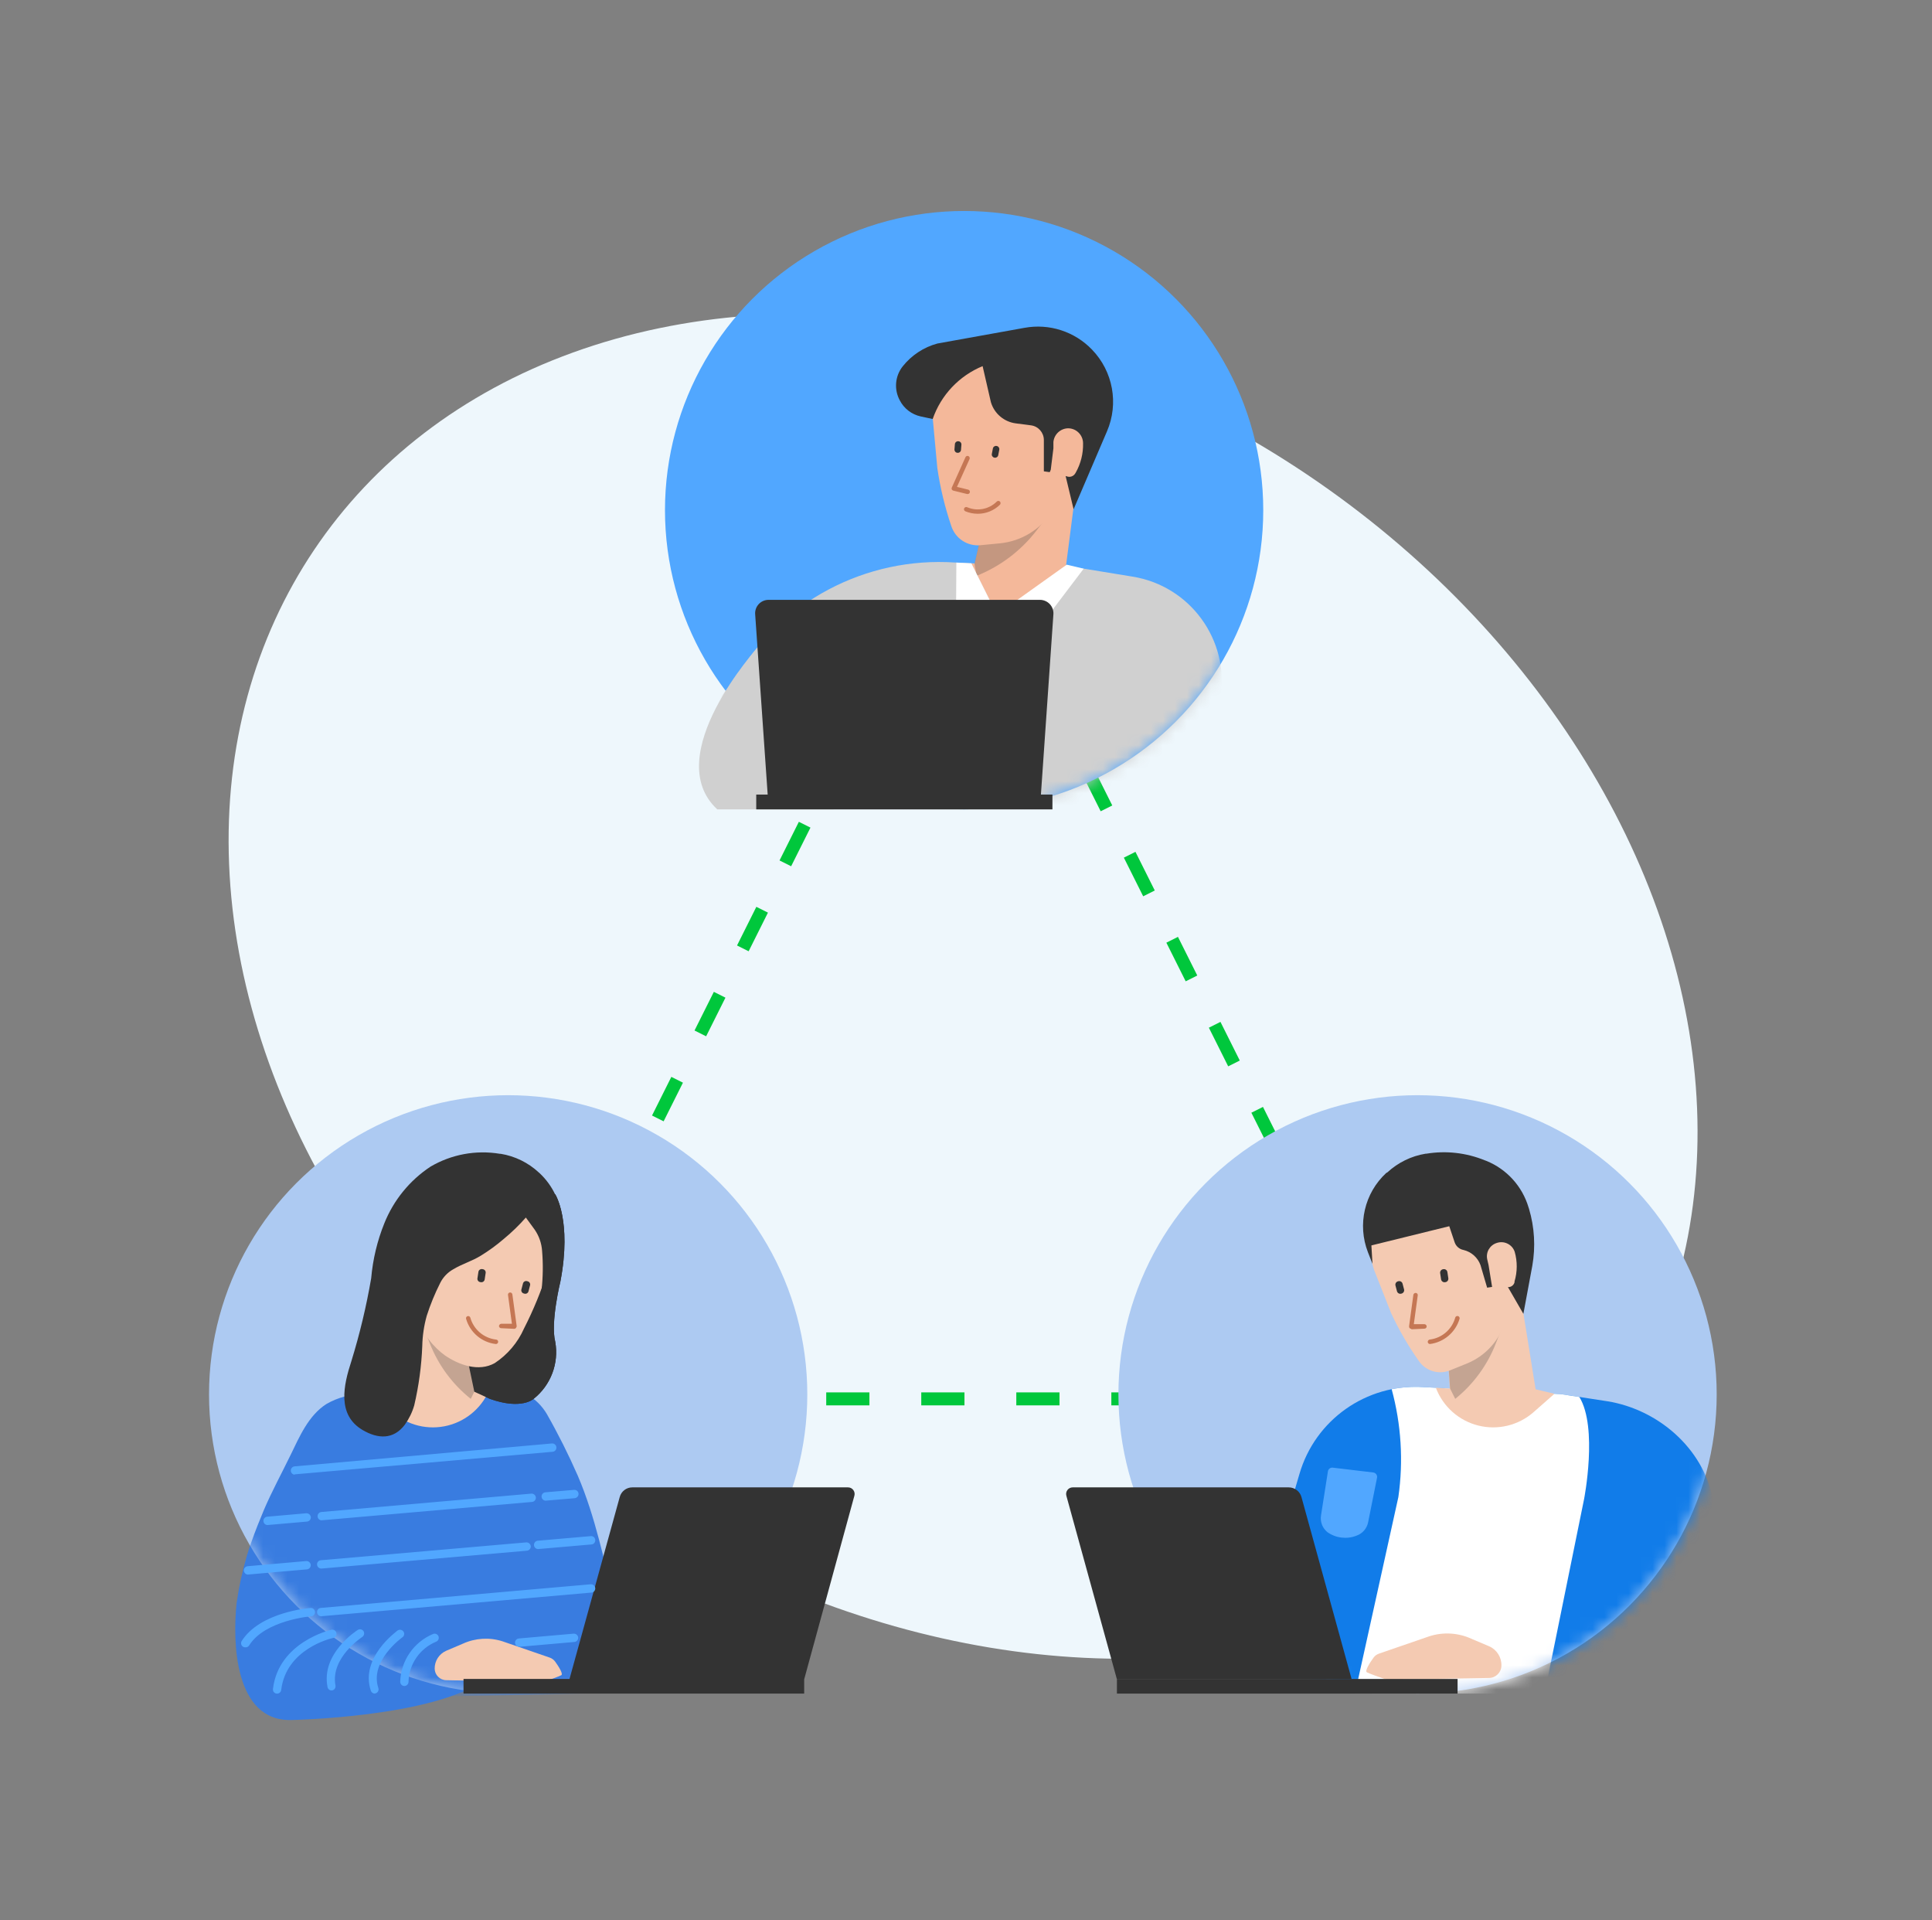 <svg xmlns="http://www.w3.org/2000/svg" xmlns:xlink="http://www.w3.org/1999/xlink" width="161" height="160" viewBox="0 0 161 160">
    <rect x="0" y="0" width="161" height="160" fill="#808080" stroke="none"/>
    <defs>
        <circle id="6zrhqglrba" cx="24.928" cy="24.928" r="24.928"/>
        <circle id="8byv10au1c" cx="24.928" cy="24.928" r="24.928"/>
        <circle id="tzr3vjge1e" cx="24.928" cy="24.928" r="24.928"/>
    </defs>
    <g fill="none" fill-rule="evenodd">
        <g>
            <g>
                <g>
                    <g transform="translate(-999, -514) translate(260, 369) translate(736, 143) translate(0, 0.232)">
                        <path fill="#FFF" fill-opacity="0" fill-rule="nonzero" d="M2.232 0H164.453V162.221H2.232z"/>
                        <ellipse cx="83.257" cy="83.939" fill="#EEF7FC" fill-rule="nonzero" rx="51.375" ry="65.164" transform="translate(83.257, 83.939) rotate(-56.09) translate(-83.257, -83.939)"/>
                        <path stroke="#00C73C" stroke-dasharray="3.6 4.32" stroke-width="1.08" d="M82.97 44.648l36.836 73.67h-73.67l36.835-73.67z"/>
                        <g transform="translate(96.202, 93.017)">
                            <mask id="sxfn305dnb" fill="#fff">
                                <use xlink:href="#6zrhqglrba"/>
                            </mask>
                            <use fill="#ADCAF2" fill-rule="nonzero" xlink:href="#6zrhqglrba"/>
                            <g fill-rule="nonzero" mask="url(#sxfn305dnb)">
                                <g>
                                    <path fill="#117CE9" d="M40.042 9.756c-.804-4.16-4.547-7.39-8.759-8.067l-3.87-.595L15.896.506C11.196.223 6.928 3.233 5.618 7.754L.26 26l34.134.045h4.465c.87-2.65 1.555-10.88 1.555-10.88.154-1.811.029-3.636-.372-5.41z" transform="translate(9.465, 23.812)"/>
                                    <path fill="#51A7FF" d="M8.372 7.218l3.385.402c.105.01.201.065.264.15.062.085.085.193.064.296l-.744 3.721c-.107.512-.474.93-.968 1.101-.807.317-1.72.205-2.426-.297-.414-.338-.616-.872-.528-1.4l.573-3.653c.023-.19.189-.33.38-.32z" transform="translate(9.465, 23.812)"/>
                                    <path fill="#FFF" d="M28.947 1.332l-1.54-.238-11.52-.588c-.865-.05-1.732.01-2.582.179.798 2.926.988 5.986.558 8.989l-3.616 16.37h15.798L29.34 9.838s1.168-5.96-.394-8.505z" transform="translate(9.465, 23.812)"/>
                                </g>
                            </g>
                        </g>
                        <path fill="#F4CAB2" fill-rule="nonzero" d="M129.383 107.661l1.585 9.86 1.57.372-1.749 1.54c-1.26 1.1-2.978 1.514-4.6 1.108-1.622-.407-2.942-1.582-3.533-3.146l1.16.06-.342-5.284 5.909-4.51z"/>
                        <g fill="#333" fill-rule="nonzero" opacity=".25">
                            <path d="M.685 3.527L4.852.491l.528 3.252-.498 1.28C4.18 6.845 3.01 8.45 1.488 9.673l-.431-.862-.372-5.284z" transform="translate(122.782, 108.644)"/>
                        </g>
                        <path fill="#F4CAB2" fill-rule="nonzero" d="M128.586 103.531c-1.196-2.94-4.505-4.406-7.487-3.319-2.982 1.088-4.57 4.34-3.593 7.36l1.414 3.587c.648 1.396 1.42 2.73 2.307 3.988.572.847 1.657 1.179 2.604.797l1.414-.573c1.559-.633 2.739-1.947 3.2-3.565l.179-2.679s.766-3.564-.038-5.596z"/>
                        <path fill="#333" fill-rule="nonzero" d="M118.518 99.498c-1.814 1.68-2.418 4.296-1.525 6.6l.38.968-.09-1.533 6.489-1.6.446 1.332c.111.336.397.584.744.648.654.157 1.185.632 1.414 1.265l.551 1.875.446-.067.425-1.95.893.744-.067 1.161 1.324 2.292.744-4.003c.278-1.583.184-3.208-.275-4.748l-.037-.111c-.522-1.765-1.82-3.196-3.527-3.885l-.142-.052c-1.536-.624-3.215-.812-4.852-.543h-.06c-1.19.195-2.298.736-3.184 1.555l-.097.052z"/>
                        <path fill="#F4CAB2" fill-rule="nonzero" d="M129.226 106.069c-.098-.296-.31-.541-.59-.68-.279-.14-.602-.163-.898-.064-.581.176-.93.768-.804 1.362l.112.483.298 1.838h1.361c.24-.008.444-.171.506-.402v-.074c.24-.803.244-1.657.015-2.463z"/>
                        <path fill="#C57754" fill-rule="nonzero" d="M120.61 112.483c-.054 0-.105-.021-.142-.06-.037-.042-.054-.1-.045-.155l.357-2.62c.02-.098.11-.166.209-.156.049.005.093.03.123.07.03.04.042.09.033.138l-.327 2.396h.885c.099.004.179.08.186.179.002.05-.016.097-.049.134-.034.036-.08.057-.13.06l-1.1.052v-.038z"/>
                        <path fill="#F4CAB2" fill-rule="nonzero" d="M128.118 140.552c.023-.694-.378-1.333-1.012-1.615l-1.489-.632c-1.1-.502-2.346-.576-3.497-.209l-4.19 1.444c-.196.063-.366.188-.483.357-.283.395-.744 1.102-.536 1.206.208.104 1.027.402 1.421.535.144.05.295.076.447.075l8.304-.141c.564-.004 1.022-.456 1.035-1.02z"/>
                        <path fill="#C57754" fill-rule="nonzero" d="M122.164 113.748c-.097 0-.178-.074-.186-.17-.004-.102.07-.19.172-.202 1.012-.125 1.848-.848 2.12-1.83.02-.064.073-.112.138-.127.065-.015.133.007.179.056.045.049.06.119.04.182-.338 1.121-1.302 1.94-2.463 2.091z"/>
                        <path fill="#333" fill-rule="nonzero" d="M123.336 107.509h.034c.16 0 .288.129.288.288v.518c0 .159-.128.288-.288.288h-.034c-.159 0-.288-.13-.288-.288v-.518c0-.16.13-.288.288-.288z" transform="translate(123.353, 108.056) rotate(-8.6) translate(-123.353, -108.056)"/>
                        <path fill="#333" fill-rule="nonzero" d="M119.63 108.503h.034c.159 0 .288.129.288.288v.488c0 .159-.13.288-.288.288h-.034c-.16 0-.288-.13-.288-.288v-.488c0-.16.129-.288.288-.288z" transform="translate(119.647, 109.035) rotate(-14.71) translate(-119.647, -109.035)"/>
                        <path fill="#333" fill-rule="nonzero" d="M96.075 141.653H124.464V142.873H96.075z" transform="translate(110.27, 142.264) rotate(-180) translate(-110.27, -142.264)"/>
                        <path fill="#333" fill-rule="nonzero" d="M96.068 141.653h19.563l-4.175-15.15c-.13-.48-.567-.812-1.064-.811h-18c-.172 0-.334.081-.438.218-.104.138-.137.316-.09.481l4.204 15.262z"/>
                        <g transform="translate(58.415, 19.347)">
                            <mask id="7cq8ppaeid" fill="#fff">
                                <use xlink:href="#8byv10au1c"/>
                            </mask>
                            <use fill="#51A7FF" fill-rule="nonzero" xlink:href="#8byv10au1c"/>
                            <path fill="#D0D0D0" fill-rule="nonzero" d="M44.328 49.857H3.103c-2.47 0-2.061-1.86-2.061-1.86-.002-.033-.002-.065 0-.097.018-.093.043-.185.074-.275.946-3.189 2.565-6.138 4.748-8.647 3.778-6.44 10.871-10.191 18.32-9.689h.075l10.619.506 4.092.67c4.785.774 8.056 5.253 7.337 10.046l-.818 5.499-.469 3.103c.001.391-.301.717-.692.744z" mask="url(#7cq8ppaeid)"/>
                        </g>
                        <path fill="#F4B89A" fill-rule="nonzero" d="M92.935 40.362L91.566 50.996 91.566 50.996 86.074 52.967 83.946 48.704 84.214 48.748 85.471 43.204z"/>
                        <g fill="#333" fill-rule="nonzero" opacity=".25">
                            <path d="M1.384 2.277L6.593.417l-.446 3.512-.9 1.168C3.956 6.755 2.247 8.04.296 8.818L.12 7.798l1.265-5.52z" transform="translate(84.087, 40.927)"/>
                        </g>
                        <path fill="#F4B89A" fill-rule="nonzero" d="M93.381 35.867c-.313-3.413-3.283-5.96-6.704-5.748-3.421.211-6.055 3.104-5.946 6.53l.38 4.122c.24 1.637.628 3.248 1.16 4.815.332 1.045 1.35 1.715 2.441 1.607l1.608-.156c1.798-.173 3.416-1.167 4.383-2.694l.997-2.671s1.882-3.468 1.681-5.805z"/>
                        <path fill="#333" fill-rule="nonzero" d="M77.985 35.13c.352.68.987 1.167 1.734 1.333l1.005.215c.691-1.996 2.206-3.6 4.16-4.405l.691 3.006c.283.947 1.097 1.638 2.077 1.764l1.272.164c.606.084 1.059.6 1.064 1.213v2.619l.484.067 1.056-1.868.7 1.027-.424 1.176.662 2.76 2.783-6.496c.995-2.314.502-4.999-1.25-6.809-1.45-1.508-3.56-2.19-5.618-1.815l-7.27 1.31c-1.141.31-2.153.978-2.888 1.904-.641.812-.735 1.929-.238 2.836z"/>
                        <path fill="#F4B89A" fill-rule="nonzero" d="M93.255 38.695c-.002-.332-.136-.649-.372-.882-.235-.233-.554-.363-.886-.36-.633.019-1.153.507-1.213 1.138v.528l-.245 1.987h.097l1.31.365c.25.075.519-.03.654-.253l.045-.075c.42-.746.632-1.592.61-2.448z"/>
                        <path fill="#C57754" fill-rule="nonzero" d="M83.64 42.93h-.044l-1.153-.284c-.053-.016-.098-.05-.127-.096-.022-.05-.022-.107 0-.157l1.139-2.53c.02-.045.056-.081.102-.1.046-.017.098-.016.143.004.092.043.134.15.097.245l-1.05 2.322.938.23c.098.026.158.125.134.224-.018.084-.093.143-.178.141z"/>
                        <path fill="#333" fill-rule="nonzero" d="M85.955 38.917h.018c.145 0 .262.118.262.263v.464c0 .145-.117.263-.262.263h-.018c-.145 0-.263-.118-.263-.263v-.464c0-.145.118-.263.263-.263z" transform="translate(85.964, 39.412) rotate(10.88) translate(-85.964, -39.412)"/>
                        <path fill="#333" fill-rule="nonzero" d="M82.819 38.532h.019c.145 0 .263.117.263.262v.438c0 .145-.118.263-.263.263h-.02c-.145 0-.262-.118-.262-.263v-.438c0-.145.117-.262.263-.262z" transform="translate(82.828, 39.013) rotate(4.574) translate(-82.828, -39.013)"/>
                        <path fill="#C57754" fill-rule="nonzero" d="M84.489 44.574c-.36 0-.717-.07-1.05-.209-.045-.02-.08-.06-.098-.107-.017-.048-.013-.1.01-.146.049-.09.16-.126.252-.082.841.362 1.818.173 2.464-.476.072-.07.188-.07.26 0 .072.075.072.193 0 .268-.491.48-1.15.75-1.838.752z"/>
                        <path fill="#FFF" fill-rule="nonzero" d="M93.307 49.15L89.036 54.783 86.074 52.967 82.666 53.875 82.696 48.644 83.946 48.704 86.074 52.967 91.893 48.815z"/>
                        <path fill="#D0D0D0" fill-rule="nonzero" d="M66.139 55.713s-8.193 9.027-3.364 13.491h9.674l1.22-5.648-1.92-7.44-2.85-1.05-2.76.647z"/>
                        <path fill="#333" fill-rule="nonzero" d="M89.743 67.97h-22.77L65.93 52.937c-.02-.308.087-.61.297-.835.21-.226.504-.355.812-.356h22.63c.308.002.602.13.813.355.212.225.32.528.302.836l-1.041 15.031z"/>
                        <path fill="#333" fill-rule="nonzero" d="M66.02 67.969H90.703V69.204H66.02z"/>
                        <path fill="#397CE0" fill-rule="nonzero" d="M27.25 122.983c-.744 1.533-1.562 3.029-2.232 4.599-1.147 2.453-1.922 5.064-2.3 7.746-.342 3.2-.2 9.838 4.532 9.748 0 0 11.795-.208 16.148-3.363v-3.483s-8.684-1.302-12.77-.372l1.117-6.697-.38-2.805.462-4.949-4.577-.424z"/>
                        <g transform="translate(20.419, 93.017)">
                            <mask id="8kue0nitwf" fill="#fff">
                                <use xlink:href="#tzr3vjge1e"/>
                            </mask>
                            <use fill="#ADCAF2" fill-rule="nonzero" xlink:href="#tzr3vjge1e"/>
                            <g fill="#397CE0" fill-rule="nonzero" mask="url(#8kue0nitwf)">
                                <path d="M4.39 26.513C.104 26.99.432 21.811.432 21.811c-.544-3.721.803-7.665 2.232-11.058.67-1.57 1.488-3.066 2.232-4.599.745-1.533 1.489-3.282 2.977-4.234.969-.561 2.073-.847 3.192-.826l11.52-.588c1.51.097 2.877.932 3.653 2.232.95 1.668 1.811 3.385 2.582 5.142 1.489 3.468 2.233 7.278 3.163 10.924l1.853 7.174-29.446.535z" transform="translate(1.905, 23.812)"/>
                            </g>
                        </g>
                        <path fill="#333" fill-rule="nonzero" d="M49.27 101.277s1.398 2.187.43 7.262c0 0-.84 3.409-.43 5.023.32 1.796-.372 3.622-1.802 4.755 0 0-1.004.945-3.646 0l-1.295-.595-.52-2.485 2.232-4.25 2.582-9.04 2.448-.67z"/>
                        <path fill="#F4CAB2" fill-rule="nonzero" d="M37.095 107.661l-1.585 9.86-1.57.372 1.778 1.54c1.258 1.101 2.976 1.515 4.597 1.108 1.621-.407 2.94-1.582 3.53-3.146l-1.161.06.342-5.277-5.93-4.517z"/>
                        <g fill="#333" fill-rule="nonzero" opacity=".25">
                            <path d="M5.053 3.535L.886.49.365 3.743l.49 1.28c.71 1.826 1.891 3.43 3.424 4.65l.431-.862.343-5.276z" transform="translate(37.951, 108.644)"/>
                        </g>
                        <path fill="#333" fill-rule="nonzero" d="M49.27 101.277s1.398 2.187.43 7.262c0 0-.84 3.409-.43 5.023.32 1.796-.372 3.622-1.802 4.755 0 0-1.004.945-3.646 0l-1.295-.595-.52-2.485 2.232-4.25 2.582-9.04 2.448-.67z"/>
                        <path fill="#F4CAB2" fill-rule="nonzero" d="M37.884 103.531c1.195-3.03 4.619-4.518 7.65-3.326 2.976 1.16 4.085 4.465 3.103 7.441-.522 1.658-1.181 3.268-1.972 4.815-.521 1.174-1.368 2.174-2.441 2.88-1.325.744-2.977.163-4.16-.655-.826-.588-1.957-1.83-2.031-2.91l-.171-2.679s-.782-3.534.022-5.566z"/>
                        <path fill="#F4CAB2" fill-rule="nonzero" d="M37.251 106.069c.097-.298.31-.544.589-.684.28-.14.604-.161.9-.06.58.176.93.768.803 1.362l-.104.468-.305 1.838H37.78c-.242-.005-.451-.168-.514-.402v-.074c-.24-.798-.244-1.647-.015-2.448z"/>
                        <path fill="#C57754" fill-rule="nonzero" d="M45.868 112.483l-1.108-.052c-.05-.002-.096-.023-.13-.06-.033-.036-.05-.084-.049-.133.017-.097.096-.17.194-.179h.885l-.327-2.396c-.009-.049.003-.099.033-.138.03-.04.074-.065.123-.07.1-.014.193.056.208.156l.357 2.62c.01.055-.007.113-.044.156-.029.053-.082.089-.142.096z"/>
                        <path fill="#333" fill-rule="nonzero" d="M49.277 101.314c-.32-.682-.767-1.295-1.318-1.808l-.06-.052c-.884-.821-1.992-1.363-3.184-1.556h-.067c-1.99-.33-4.034.05-5.774 1.072-1.734 1.147-3.076 2.795-3.848 4.725-.589 1.46-.957 3-1.093 4.57-.401 2.337-.953 4.646-1.652 6.912-.648 1.987-1.22 4.465.937 5.737 1.265.744 2.567.819 3.52-.446.35-.488.614-1.031.781-1.607.381-1.627.605-3.287.67-4.956.019-.849.144-1.691.372-2.508.304-.946.682-1.867 1.131-2.753.236-.465.604-.851 1.057-1.11.744-.453 1.57-.684 2.307-1.138.676-.414 1.318-.881 1.92-1.399.661-.545 1.278-1.142 1.845-1.786 0 0 .685.945.744 1.02.359.525.57 1.136.61 1.77.09 1.079.075 2.163-.044 3.238-.045.506-.082 1.012-.127 1.488-.096.51-.148 1.029-.156 1.548.32-.052.603-.469.744-.744.087-.191.145-.395.171-.603.268-1.607.514-3.207.744-4.822.593-1.56.509-3.296-.23-4.792z"/>
                        <path fill="#C57754" fill-rule="nonzero" d="M44.306 113.748c-1.166-.14-2.135-.963-2.463-2.09-.017-.047-.013-.098.01-.142.022-.043.062-.076.109-.09.096-.029.198.024.23.12.274.987 1.118 1.71 2.136 1.83.103 0 .186.084.186.186 0 .103-.083.186-.186.186h-.022z"/>
                        <path fill="#333" fill-rule="nonzero" d="M43.097 107.505h.063c.151 0 .274.123.274.274v.547c0 .15-.123.273-.274.273h-.063c-.15 0-.273-.122-.273-.273v-.547c0-.151.122-.274.273-.274z" transform="translate(43.129, 108.052) rotate(-171.4) translate(-43.129, -108.052)"/>
                        <path fill="#333" fill-rule="nonzero" d="M46.78 108.5h.063c.15 0 .273.122.273.273v.517c0 .15-.122.273-.273.273h-.063c-.152 0-.274-.122-.274-.273v-.517c0-.151.122-.274.274-.274z" transform="translate(46.811, 109.031) rotate(-165.29) translate(-46.811, -109.031)"/>
                        <path fill="#F4CAB2" fill-rule="nonzero" d="M39.223 140.798c-.008-.642.367-1.227.953-1.489l1.399-.595c1.034-.47 2.205-.542 3.289-.2l3.944 1.36c.185.065.346.185.461.343.26.365.7 1.035.499 1.131-.201.097-.968.38-1.34.506-.134.045-.275.067-.416.067l-7.829-.163c-.527-.008-.952-.434-.96-.96z"/>
                        <path fill="#333" fill-rule="nonzero" d="M41.627 141.653H70.016V142.873H41.627zM70.023 141.653H50.46l4.182-15.15c.125-.48.56-.814 1.056-.811H73.67c.172 0 .334.081.438.218.104.138.137.316.09.481l-4.174 15.262z"/>
                        <path fill="#51A7FF" fill-rule="nonzero" d="M27.533 124.635c-.172-.025-.299-.172-.299-.346s.127-.32.299-.346l21.416-1.905c.132-.027.268.024.35.131.081.108.094.252.032.372s-.188.193-.322.189l-21.431 1.875-.045.03zM25.3 128.832c-.193 0-.35-.157-.35-.35 0-.193.157-.35.35-.35l3.223-.282c.19-.01.356.13.38.32.012.188-.126.352-.313.372l-3.23.282-.06.008zM29.765 128.438c-.171-.026-.299-.173-.299-.346 0-.174.128-.321.3-.347l17.516-1.532c.187-.01.35.127.372.312.018.19-.122.36-.312.38l-17.577 1.533zM48.48 126.8c-.193 0-.35-.156-.35-.35 0-.192.157-.349.35-.349l2.352-.201c.092-.01.184.017.256.076.071.059.116.144.123.237.014.19-.124.356-.312.38l-2.36.2-.059.007zM29.765 136.43c-.18 0-.33-.14-.342-.32-.01-.092.017-.183.076-.254.06-.07.145-.113.237-.119l22.495-1.971c.186-.01.349.127.372.312.01.092-.017.184-.076.256-.059.072-.144.116-.237.124l-22.525 1.972zM46.263 138.974c-.18 0-.33-.14-.342-.32-.014-.187.125-.352.312-.372l4.569-.401c.19-.014.356.124.38.312.017.19-.122.36-.313.38l-4.569.401h-.037zM23.619 132.954c-.172-.025-.299-.172-.299-.346 0-.173.127-.32.299-.346l4.896-.431c.19-.014.356.124.38.312.017.191-.122.36-.313.38l-4.904.431h-.06zM29.765 132.456c-.179-.003-.327-.141-.342-.32-.01-.091.017-.183.076-.253.06-.07.145-.114.237-.12l17.115-1.487c.192-.013.36.128.38.32.012.19-.13.356-.32.372l-17.116 1.488h-.03zM47.848 130.834c-.193 0-.35-.157-.35-.35 0-.193.157-.35.35-.35l4.383-.38c.091-.01.183.018.253.077.07.06.113.144.119.236.01.092-.017.185-.076.256-.059.072-.144.116-.237.124l-4.383.38-.06.007zM23.44 139.02c-.068 0-.135-.017-.193-.053-.158-.104-.204-.315-.104-.476 1.532-2.411 5.595-2.746 5.774-2.754.176.01.318.148.331.324.013.175-.106.333-.279.369-.045 0-3.892.32-5.209 2.433-.069.108-.192.168-.32.156zM26.045 142.874c-.091-.011-.174-.059-.23-.131-.056-.073-.08-.165-.068-.256.461-3.907 4.792-4.911 4.83-4.919.126-.045.268-.013.363.082.095.094.128.236.084.363-.045.127-.158.217-.291.232-.164.037-3.892.908-4.301 4.331-.011.091-.059.174-.131.23-.073.056-.165.08-.256.068zM30.629 142.613c-.165-.004-.304-.121-.335-.282-.551-2.784 2.396-4.681 2.522-4.763.161-.1.372-.054.477.104.1.163.054.377-.105.484 0 0-2.671 1.726-2.232 4.04.037.187-.082.369-.268.41l-.06.007zM34.23 142.874c-.148-.004-.278-.099-.327-.238-.916-2.769 2.143-4.934 2.232-5.023.16-.104.372-.065.484.089.054.076.074.17.058.26-.017.092-.07.172-.147.224 0 0-2.754 1.957-2.002 4.226.03.088.023.185-.019.267-.042.083-.116.145-.204.172-.024.011-.05.019-.075.023zM36.7 142.241c-.192 0-.35-.156-.35-.35.053-1.753 1.127-3.313 2.747-3.988.179-.066.377.023.446.2.066.18-.023.378-.2.447-1.36.562-2.261 1.871-2.3 3.341 0 .19-.152.346-.342.35z"/>
                    </g>
                </g>
            </g>
        </g>
    </g>
</svg>

